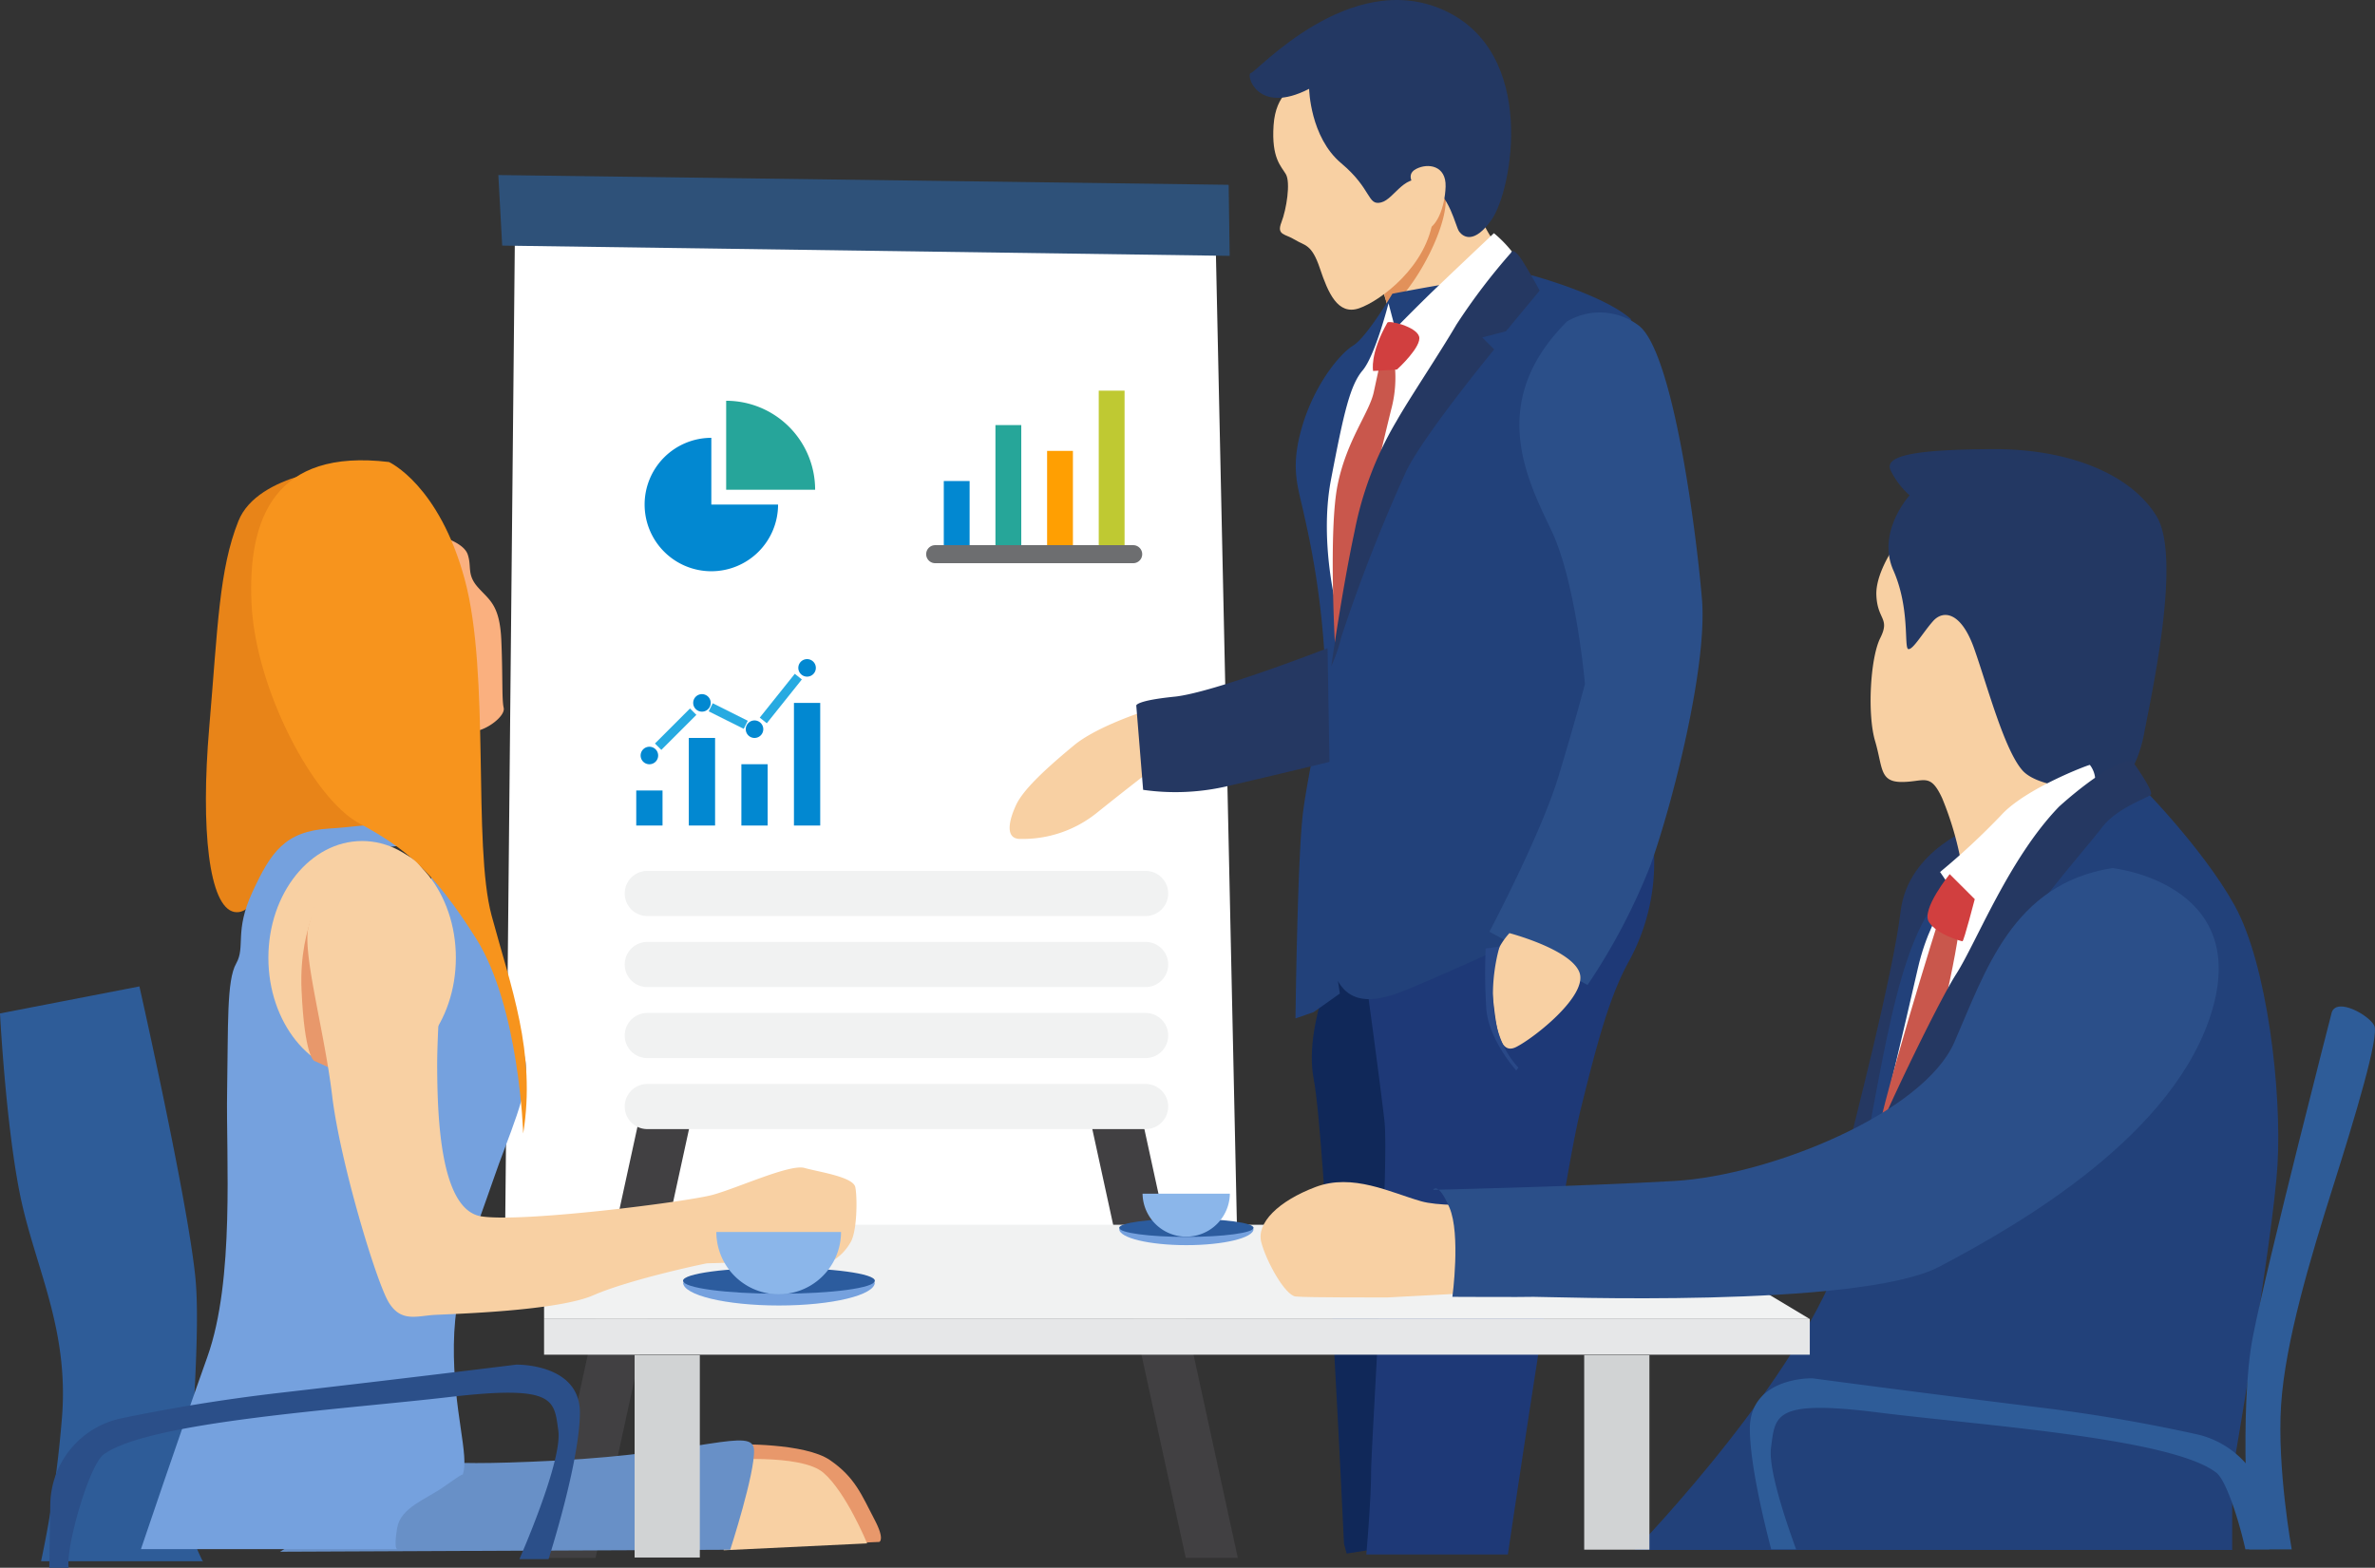 <svg id="グループ_9829" data-name="グループ 9829" xmlns="http://www.w3.org/2000/svg" xmlns:xlink="http://www.w3.org/1999/xlink" width="263" height="173.66" viewBox="0 0 263 173.66">
  <rect x="0" y="0" width="263" height="173.66" fill="#333333" stroke="none"/>
  <defs>
    <clipPath id="clip-path">
      <rect id="長方形_2037" data-name="長方形 2037" width="263" height="173.66" fill="none"/>
    </clipPath>
  </defs>
  <path id="パス_5809" data-name="パス 5809" d="M198.691,54.609l2.416,111.676-81.129,2.7L121.114,52.9Z" transform="translate(-64.083 -28.257)" fill="#fff"/>
  <path id="パス_5810" data-name="パス 5810" d="M118.453,41.62,199.325,42.7l.114,7.872-80.56-1.137Z" transform="translate(-63.268 -22.23)" fill="#2e5179"/>
  <path id="パス_5811" data-name="パス 5811" d="M134.955,315.152h-5.766l10.5-48.2h5.766Z" transform="translate(-69.003 -142.585)" fill="#414042"/>
  <path id="パス_5812" data-name="パス 5812" d="M265.076,266.951H259.31l10.5,48.2h5.766Z" transform="translate(-138.504 -142.585)" fill="#414042"/>
  <g id="グループ_9828" data-name="グループ 9828">
    <g id="グループ_9827" data-name="グループ 9827" clip-path="url(#clip-path)">
      <path id="パス_5813" data-name="パス 5813" d="M15.439,234.534s5.505,24.415,6.224,32.554-1.5,25.912-.239,28.844,1.077,2.274,1.077,2.274H4.548a123.518,123.518,0,0,0,2.274-15.439c.9-9.634-2.513-16.217-4.308-23.817S0,237.526,0,237.526Z" transform="translate(0 -125.27)" fill="#2e5c98"/>
      <path id="パス_5814" data-name="パス 5814" d="M173.938,343.427c.161-.032,7.742-.193,10.537,1.734s3.5,3.86,4.947,6.618c1.161,2.208.514,2.441.514,2.441l-8.866.386-7.774.385Z" transform="translate(-92.562 -183.424)" fill="#e8986b"/>
      <path id="パス_5815" data-name="パス 5815" d="M171.457,347.022s8.766-.775,11.289,1.378,4.856,7.839,4.856,7.839L171.72,357Z" transform="translate(-91.579 -185.28)" fill="#f8d0a3"/>
      <path id="パス_5816" data-name="パス 5816" d="M83.839,344.281s-2.827,1.255,13.3.437,21.78-3.766,21.908-1.2-2.634,11.078-2.634,11.078l-49.856.219Z" transform="translate(-35.549 -182.932)" fill="#6890c7"/>
      <path id="パス_5817" data-name="パス 5817" d="M453.9,196.3s-7.628,2.58-8.45,9.528-5.416,24.556-5.5,25.066,1.3,2.325,1.3,2.325l12.647-3.63Z" transform="translate(-234.986 -104.849)" fill="#253862"/>
      <path id="パス_5818" data-name="パス 5818" d="M444.111,184.929s7.263,7.24,10.882,13.769,5.241,20.61,4.753,28.761-5.019,34.268-5.019,34.268v8.366H388.565s20.191-20.8,23.625-35.232,4.66-30.328,9.891-36.786,13.57-16.566,22.03-13.147" transform="translate(-207.542 -98.408)" fill="#22417a"/>
      <path id="パス_5819" data-name="パス 5819" d="M457.166,207.323s-4.083,3.46-5.728,10.662-3.869,16.467-3.869,16.467l3.415-.247,7.934-19.711s-.391-6.859-1.752-7.171" transform="translate(-239.057 -110.736)" fill="#fff"/>
      <path id="パス_5820" data-name="パス 5820" d="M315.671,222.33s-4.928,9.364-3.647,15.968,3.351,51.453,3.351,51.453l.3,1.085,5.618-.887s2.267-54.854,2.267-57.959-7.885-9.66-7.885-9.66" transform="translate(-166.546 -118.752)" fill="#102859"/>
      <path id="パス_5821" data-name="パス 5821" d="M324.78,212.75s1.315,9.591,1.894,14.517-1.473,36.084-1.473,39.091-.526,9.021-.526,9.021h15.676s6.05-41.113,8-49.045,3.256-12.675,5.29-16.454a22.754,22.754,0,0,0,2.23-16.673s-34.085,9.123-31.087,19.544" transform="translate(-173.373 -103.196)" fill="#1e3977"/>
      <path id="パス_5822" data-name="パス 5822" d="M254.887,169.133s-5.253,1.668-7.791,3.779-5.5,4.686-6.384,6.575-1.206,3.828.5,3.778a13.076,13.076,0,0,0,8.5-2.944c3.519-2.822,5.932-4.662,5.932-4.662Z" transform="translate(-128.185 -90.338)" fill="#f8d0a3"/>
      <path id="パス_5823" data-name="パス 5823" d="M252.084,291.2H129.324v10.441H269.485Z" transform="translate(-69.075 -155.536)" fill="#f1f2f2"/>
      <path id="パス_5824" data-name="パス 5824" d="M327.138,54.537a20.48,20.48,0,0,1,1.772,6.215,8.9,8.9,0,0,1-.136,2.722c-.861,3.811,13.142-5.812,13.142-5.812l-.5-5.4a12.205,12.205,0,0,1-3.475-7.214s-9.535,1.636-10.806,9.491" transform="translate(-174.732 -24.06)" fill="#f8d0a3"/>
      <path id="パス_5825" data-name="パス 5825" d="M334.025,44.426c-2.851.932-7.04,2.394-7.949,8.014a31.868,31.868,0,0,1,1.781,5.42c2.585-1.3,7.587-10.18,6.168-13.434" transform="translate(-174.165 -23.729)" fill="#e2915a"/>
      <path id="パス_5826" data-name="パス 5826" d="M334.43,65.493s7.655,2.1,10.636,4.744a46.107,46.107,0,0,1,1.553,19.154c-1.3,11.211-4.689,34.332-5.59,38.3s-7.524,10.986-7.524,10.986-12.8,5.843-14.676,6.392-6.464,2-7.1-4.944,1.121,4.834,1.121,4.834l-2.9,2.057-2.013.7s.212-18.027.847-22.921,2.491-12.01,2.358-17.428a93.647,93.647,0,0,0-2.225-15.305c-.662-3.2-1.616-5.168-.265-9.837s4.159-8.115,5.669-9.039,4.345-5.742,4.345-5.742,13.744-2.728,15.76-1.951" transform="translate(-164.479 -34.907)" fill="#22417a"/>
      <path id="パス_5827" data-name="パス 5827" d="M305.077,19.937s-2.157.651-2.4,4.285.825,4.5,1.361,5.414.072,3.88-.492,5.327.405,1.259,1.506,1.94,1.838.434,2.751,3.155,1.983,5.241,4.342,4.43,7.614-4.69,8.222-10.133-1.419-8.512-1.419-8.512-5.341-8.786-13.868-5.906" transform="translate(-161.646 -10.339)" fill="#f8d0a3"/>
      <path id="パス_5828" data-name="パス 5828" d="M333.888,55.444a13.708,13.708,0,0,1,2.068,2.13c.093.4-4.614,5.649-6.7,9.137s-8.906,13.459-9.863,18.274S316.71,97.95,316.71,97.95s-2.269-7.882-.865-15.214,2.1-10.438,3.5-12.089,2.871-7.44,2.871-7.44l.741,2.809s2.439-2.485,4.183-4.167,6.745-6.405,6.745-6.405" transform="translate(-168.455 -29.614)" fill="#fff"/>
      <path id="パス_5829" data-name="パス 5829" d="M323.654,86.82a13.653,13.653,0,0,1-.322,4.622c-.614,2.384-4.549,19.045-4.578,19.513s-.965,3.247-.965,3.247l-.755,3.643s-.722-12.756.287-17.744,3.51-7.986,4.008-10.3.643-2.955.643-2.955Z" transform="translate(-169.201 -46.373)" fill="#c9574c"/>
      <path id="パス_5830" data-name="パス 5830" d="M336.348,59.89s.216-.818,1.42,1.158,1.744,3.04,1.744,3.04l-3.735,4.507-2.624.679L334.48,70.6s-7.563,9.183-9.693,13.381a183.365,183.365,0,0,0-7.223,18.429,18.823,18.823,0,0,1-1.126,3.288s1.2-8.489,2.577-14.925a38.206,38.206,0,0,1,4.662-12.255c1.435-2.532,4.723-7.424,6.621-10.665a68.56,68.56,0,0,1,6.05-7.964" transform="translate(-169.017 -31.899)" fill="#253862"/>
      <path id="パス_5831" data-name="パス 5831" d="M362.615,75.277a7.123,7.123,0,0,1,7.967.465c3.8,2.949,6.363,22.867,6.984,30.317s-3.311,22.789-5.691,29.412a68.154,68.154,0,0,1-6.984,13.3l-10.864-5.9s5.717-10.813,7.657-17.228,2.923-10.218,2.923-10.218-.983-11.278-3.725-17.021-7.113-14.279,1.733-23.126" transform="translate(-189.094 -39.665)" fill="#2b4f89"/>
      <path id="パス_5832" data-name="パス 5832" d="M356.5,221.863a7.577,7.577,0,0,0-1.938,6.179c.445,3.953.681,7.436,2.671,6.441s7.986-5.708,7.017-8.273-7.75-4.347-7.75-4.347" transform="translate(-189.349 -118.502)" fill="#f8d0a3"/>
      <path id="パス_5833" data-name="パス 5833" d="M291.266,154.1s-12.654,4.942-16.944,5.376-4.236.978-4.236.978l.76,9.341a25.3,25.3,0,0,0,9.449-.435c5.295-1.222,11.187-2.661,11.187-2.661Z" transform="translate(-144.259 -82.306)" fill="#253862"/>
      <path id="パス_5834" data-name="パス 5834" d="M447.942,125.461s-2.778,3.572-2.67,6.35,1.551,2.526.433,4.762-1.443,8.478-.577,11.4.469,4.546,2.958,4.546,3.139-1.082,4.474,1.8a35.4,35.4,0,0,1,2.092,7.072l12.844-6.567.288-16.668s-10.823-21.395-19.843-12.7" transform="translate(-237.49 -65.901)" fill="#f8d0a3"/>
      <path id="パス_5835" data-name="パス 5835" d="M451.223,111.9s-3.68,4.041-1.8,8.3,1.154,8.623,1.659,8.731,1.624-1.84,2.742-3.1,3.1-1.046,4.546,3.031,3.319,11.184,5.339,13.493,9.236,2.2,9.958,2.237,2.778-2.273,3.536-6.35,4.185-19.41,1.371-24.028-9.6-7.468-18.111-7.432-12.158.686-11.329,2.381a9.105,9.105,0,0,0,2.093,2.742" transform="translate(-239.761 -57.033)" fill="#233863"/>
      <path id="パス_5836" data-name="パス 5836" d="M477.738,181.865c-.206,0-7.141,2.626-9.8,5.548a78.186,78.186,0,0,1-6.787,6.315s3.541,5.105,4.072,6.964c0,0,4.013-7.023,6.2-9.8s6.64-6.049,6.905-6.964a2.906,2.906,0,0,0-.59-2.066" transform="translate(-246.314 -97.138)" fill="#fff"/>
      <path id="パス_5837" data-name="パス 5837" d="M452.851,217.127s-7.2,22.84-7.348,26.735,3.541-3.57,5.076-7.023,4.869-18.561,4.308-19.3-2.036-.413-2.036-.413" transform="translate(-237.952 -115.935)" fill="#c9574c"/>
      <path id="パス_5838" data-name="パス 5838" d="M466.5,186.012s5.641-5.2,8.129-5.064c0,0,2.421,3.353,2.043,3.731s-3.754,1.443-5.419,3.642-7.174,8.328-10.927,14.258a31.527,31.527,0,0,0-4.506,10.257s-8.992,9.356-9.28,9.29,6.347-14.083,8.59-17.592,5.819-12.77,11.371-18.522" transform="translate(-238.502 -96.647)" fill="#253862"/>
      <path id="パス_5839" data-name="パス 5839" d="M331.242,283.129s-10.388,1.028-13.816.053-7.593-3.137-11.706-1.582-6.566,3.981-6.011,6.116,2.636,5.879,3.8,6.011,10.177.106,10.177.106l10.968-.58,7.065.211Z" transform="translate(-160.04 -150.117)" fill="#f8d0a3"/>
      <path id="パス_5840" data-name="パス 5840" d="M415.87,206.392s15.082,1.594,11.117,15.532-21.335,23.911-30.246,28.611-43.979,3.311-44.96,3.352-8.992,0-8.992,0,.94-6.948-.327-9.891-1.8-1.962-1.8-1.962,16.144-.368,26.731-.981,27.549-7.521,30.982-15.368,6.417-17.534,17.494-19.292" transform="translate(-181.957 -110.239)" fill="#2b4f89"/>
      <path id="パス_5841" data-name="パス 5841" d="M543.3,239.953s-7.179,27.863-8.745,35.966-.392,23.524-.392,23.524h4.7s-1.632-8.991-1.175-16,3.263-16.31,5.743-24.151,5.156-16.729,4.569-17.878-4.112-3.137-4.7-1.464" transform="translate(-285.086 -127.821)" fill="#2e5c98"/>
      <path id="パス_5842" data-name="パス 5842" d="M64.621,110.959s-9.941.628-12.088,6.011S50.255,128.694,49.3,139.89s-.033,19.816,2.774,20.377,4.26-6.7,7.795-7.993,9.908-.594,9.908-.594.958-41.911-5.152-40.722" transform="translate(-26.135 -59.252)" fill="#e88418"/>
      <path id="パス_5843" data-name="パス 5843" d="M63.026,198.476s-8.607-.451-10.831,7.93-1.1,14.474.774,15.28,11.572.064,12.83-5.415-.194-13.152-.194-13.152-.516-3.965,3.159,1.031,6.866,15.279,7.35,18.374-1.966,8.156-3.61,12.991-4.255,10.863-4.352,18.213,1.773,12.378.967,14.441c0,0,.258-.355-1.9,1.193s-4.964,2.386-5.351,4.707,0,2.321,0,2.321H33.5s4.287-12.7,7.35-21.275,2.063-22.081,2.192-29.4-.064-12.314,1-14.184-.225-3.546,1.805-7.93,3.578-6.737,8.51-7.027,5.964-1.257,8.671,1.9" transform="translate(-17.892 -104.798)" fill="#75a1de"/>
      <path id="パス_5844" data-name="パス 5844" d="M84.552,212.9c0,7.148-4.648,12.942-10.381,12.942S63.791,220.046,63.791,212.9s4.648-12.942,10.381-12.942,10.381,5.795,10.381,12.942" transform="translate(-34.072 -106.801)" fill="#f8d0a3"/>
      <path id="パス_5845" data-name="パス 5845" d="M11.824,339.941a9.892,9.892,0,0,1,7.858-9.529c4.411-.921,10.487-2.014,17.639-2.837,15.08-1.735,26.091-3.112,26.091-3.112s7.121-.18,7.061,5.385S67,346.006,67,346.006H63.772s4.787-10.831,4.308-14.242-.3-5.087-12.088-3.71-33.212,2.693-38.239,6.343c-1.666,1.21-4.249,10.413-3.89,12.567H11.71Z" transform="translate(-6.255 -173.303)" fill="#2b4f89"/>
      <path id="パス_5846" data-name="パス 5846" d="M102.7,127.334s2.818.694,3.295,2.081-.13,2.211,1.127,3.642,2.428,1.907,2.6,5.9.043,6.546.26,7.457-1.908,2.515-3.3,2.6-5.246-15.694-5.2-18.208a4.581,4.581,0,0,1,1.214-3.468" transform="translate(-54.206 -68.012)" fill="#fab07f"/>
      <rect id="長方形_2026" data-name="長方形 2026" width="140.162" height="3.955" transform="translate(60.248 146.103)" fill="#e6e7e8"/>
      <rect id="長方形_2027" data-name="長方形 2027" width="7.222" height="22.426" transform="translate(70.274 150.098)" fill="#d1d3d4"/>
      <rect id="長方形_2028" data-name="長方形 2028" width="7.222" height="21.556" transform="translate(175.429 150.098)" fill="#d1d3d4"/>
      <path id="パス_5847" data-name="パス 5847" d="M303.625,9.839s.1,5.339,3.547,8.237,2.879,4.729,4.423,4.348,2.689-3.584,5.187-2.174,3.013,4.805,3.47,5.415,1.678,1.383,3.585-1.335c2.288-3.261,5.11-18.5-5.3-23.206S297.79,8.009,297.18,8.085s.629,4.748,6.445,1.754" transform="translate(-158.656 0)" fill="#233863"/>
      <path id="パス_5848" data-name="パス 5848" d="M335.617,41.839s-1.3-1.34.031-2.037,3.35-.375,3.272,1.957-1.018,4.624-2.315,4.825-2.084-.616-1.667-1.313,1.7-2.413.679-3.431" transform="translate(-178.838 -21.085)" fill="#f8d0a3"/>
      <path id="パス_5849" data-name="パス 5849" d="M327.924,76.637c.162-.287,3.16.424,3.51,1.521s-2.355,3.6-2.428,3.657-2.662.175-2.662.175-.4-1.857,1.58-5.353" transform="translate(-174.291 -40.899)" fill="#d13f3f"/>
      <path id="パス_5850" data-name="パス 5850" d="M354.61,225.084s-2.639,8.312,2.084,13.4l-.238.312s-3.069-3.4-3.316-6.843a59.853,59.853,0,0,1-.07-6.667Z" transform="translate(-188.55 -120.223)" fill="#294887"/>
      <path id="パス_5851" data-name="パス 5851" d="M460.617,207.834s-3.187,3.925-2.3,5.311,3.571,2.125,3.718,2.125,1.358-4.663,1.358-4.663Z" transform="translate(-244.714 -111.009)" fill="#d13f3f"/>
      <path id="パス_5852" data-name="パス 5852" d="M74.965,109.632s5.548,2.51,8.389,13.013.859,29.361,2.972,37.221,4.954,15.127,3.5,24.143c0,0-.429-14-5.218-21.6s-7.927-10.041-12.98-12.782S60.168,134.765,59.74,125.286s2.608-17.174,15.225-15.655" transform="translate(-31.888 -58.454)" fill="#f7941d"/>
      <path id="パス_5853" data-name="パス 5853" d="M74.541,210.624s-3.219,4.051-2.894,11.5,1.4,7.88,1.4,7.88l2.079.934Z" transform="translate(-38.256 -112.499)" fill="#e8986b"/>
      <path id="パス_5854" data-name="パス 5854" d="M79.676,202.809s5.27-2.307,7.055,3.6.67,14.322.7,19.9.345,15.8,4.885,16.513,22.858-1.619,25.646-2.389,8.522-3.425,10.142-2.973,5.389.982,5.628,2.124.212,5.071-.584,6.212a5.566,5.566,0,0,1-1.7,1.805c-.159,0-13.965.424-14.124.424s-8.575,1.779-12.584,3.531-15.5,2.071-17.522,2.177-3.77.876-5.15-1.381-5.389-15.557-6.266-22.885-3.372-15.982-2.6-18.8,1.805-6.212,6.478-7.858" transform="translate(-39.019 -108.088)" fill="#f8d0a3"/>
      <path id="パス_5855" data-name="パス 5855" d="M421.054,346.655c-1.336-3.66-3.075-9-2.78-11.253.469-3.594.293-5.359,11.846-3.909s32.549,2.837,37.476,6.682c1.03.8,2.415,4.953,3.211,8.479h2.64l-.04-2.638a10.26,10.26,0,0,0-7.7-10.039c-4.323-.97-10.277-2.121-17.287-2.989-14.779-1.828-25.57-3.278-25.57-3.278s-6.979-.189-6.921,5.674c.037,3.693,1.377,9.487,2.364,13.27Z" transform="translate(-222.157 -175.038)" fill="#2e5c98"/>
      <rect id="長方形_2029" data-name="長方形 2029" width="2.86" height="8.103" transform="translate(104.512 53.282)" fill="#0288d1"/>
      <rect id="長方形_2030" data-name="長方形 2030" width="2.86" height="14.299" transform="translate(110.232 47.086)" fill="#26a699"/>
      <rect id="長方形_2031" data-name="長方形 2031" width="2.86" height="11.44" transform="translate(115.952 49.945)" fill="#ff9f02"/>
      <rect id="長方形_2032" data-name="長方形 2032" width="2.86" height="18.112" transform="translate(121.671 43.272)" fill="#bfc932"/>
      <line id="線_68" data-name="線 68" x1="21.926" transform="translate(103.559 61.385)" fill="none" stroke="#6d6e70" stroke-linecap="round" stroke-linejoin="round" stroke-width="2"/>
      <path id="パス_5856" data-name="パス 5856" d="M168,111.489a7.389,7.389,0,1,1-7.39-7.389v7.389Z" transform="translate(-81.839 -55.602)" fill="#0288d1"/>
      <path id="パス_5857" data-name="パス 5857" d="M182.459,105.141a9.851,9.851,0,0,0-9.852-9.852v9.852Z" transform="translate(-92.194 -50.896)" fill="#26a59a"/>
      <path id="パス_5858" data-name="パス 5858" d="M152.56,179.2a.97.97,0,1,0,0-1.372.97.97,0,0,0,0,1.372" transform="translate(-81.334 -94.828)" fill="#0288d1"/>
      <path id="パス_5859" data-name="パス 5859" d="M165.054,166.7a.97.97,0,1,0,0-1.372.97.97,0,0,0,0,1.372" transform="translate(-88.008 -88.155)" fill="#0288d1"/>
      <rect id="長方形_2033" data-name="長方形 2033" width="2.91" height="3.88" transform="translate(70.456 87.562)" fill="#0288d1"/>
      <rect id="長方形_2034" data-name="長方形 2034" width="2.91" height="9.701" transform="translate(76.276 81.741)" fill="#0288d1"/>
      <rect id="長方形_2035" data-name="長方形 2035" width="2.91" height="6.791" transform="translate(82.098 84.652)" fill="#0288d1"/>
      <rect id="長方形_2036" data-name="長方形 2036" width="2.91" height="13.582" transform="translate(87.919 77.861)" fill="#0288d1"/>
      <line id="線_69" data-name="線 69" x1="22.313" transform="translate(69.486 91.442)" fill="#0288d1"/>
      <path id="パス_5860" data-name="パス 5860" d="M177.548,172.948a.97.97,0,1,0,0-1.372.97.97,0,0,0,0,1.372" transform="translate(-94.681 -91.491)" fill="#0288d1"/>
      <path id="パス_5861" data-name="パス 5861" d="M190.042,158.372a.97.97,0,1,0,0-1.372.97.97,0,0,0,0,1.372" transform="translate(-101.354 -83.706)" fill="#0288d1"/>
      <line id="線_70" data-name="線 70" x2="3.88" y2="1.94" transform="translate(78.702 78.346)" fill="none" stroke="#27aae1" stroke-width="1"/>
      <line id="線_71" data-name="線 71" y1="3.88" x2="3.88" transform="translate(72.881 78.831)" fill="none" stroke="#27aae1" stroke-width="1"/>
      <line id="線_72" data-name="線 72" y1="4.851" x2="3.88" transform="translate(84.523 74.95)" fill="none" stroke="#27aae1" stroke-width="1"/>
      <line id="線_73" data-name="線 73" x2="55.187" transform="translate(71.676 98.968)" fill="none" stroke="#f1f2f2" stroke-linecap="round" stroke-linejoin="round" stroke-width="5"/>
      <line id="線_74" data-name="線 74" x2="55.187" transform="translate(71.676 106.835)" fill="none" stroke="#f1f2f2" stroke-linecap="round" stroke-linejoin="round" stroke-width="5"/>
      <line id="線_75" data-name="線 75" x2="55.187" transform="translate(71.676 114.702)" fill="none" stroke="#f1f2f2" stroke-linecap="round" stroke-linejoin="round" stroke-width="5"/>
      <line id="線_76" data-name="線 76" x2="55.187" transform="translate(71.676 122.569)" fill="none" stroke="#f1f2f2" stroke-linecap="round" stroke-linejoin="round" stroke-width="5"/>
      <path id="パス_5862" data-name="パス 5862" d="M183.594,304.925c0,1.408-4.755,2.551-10.621,2.551s-10.62-1.142-10.62-2.551" transform="translate(-86.716 -162.868)" fill="#75a1de"/>
      <path id="パス_5863" data-name="パス 5863" d="M183.594,302.869c0,.794-4.755,1.438-10.621,1.438s-10.62-.644-10.62-1.438,4.755-1.438,10.62-1.438,10.621.644,10.621,1.438" transform="translate(-86.716 -161.002)" fill="#2c5c9e"/>
      <path id="パス_5864" data-name="パス 5864" d="M170.274,292.915a6.9,6.9,0,0,0,13.806,0Z" transform="translate(-90.947 -156.453)" fill="#8bb6ea"/>
      <path id="パス_5865" data-name="パス 5865" d="M280.908,292.219c0,.986-3.33,1.786-7.438,1.786s-7.438-.8-7.438-1.786" transform="translate(-142.094 -156.081)" fill="#75a1de"/>
      <path id="パス_5866" data-name="パス 5866" d="M280.908,290.779c0,.556-3.33,1.007-7.438,1.007s-7.438-.451-7.438-1.007,3.33-1.007,7.438-1.007,7.438.451,7.438,1.007" transform="translate(-142.094 -154.774)" fill="#2c5c9e"/>
      <path id="パス_5867" data-name="パス 5867" d="M271.58,283.808a4.835,4.835,0,0,0,9.669,0Z" transform="translate(-145.057 -151.589)" fill="#8bb6ea"/>
    </g>
  </g>
</svg>
